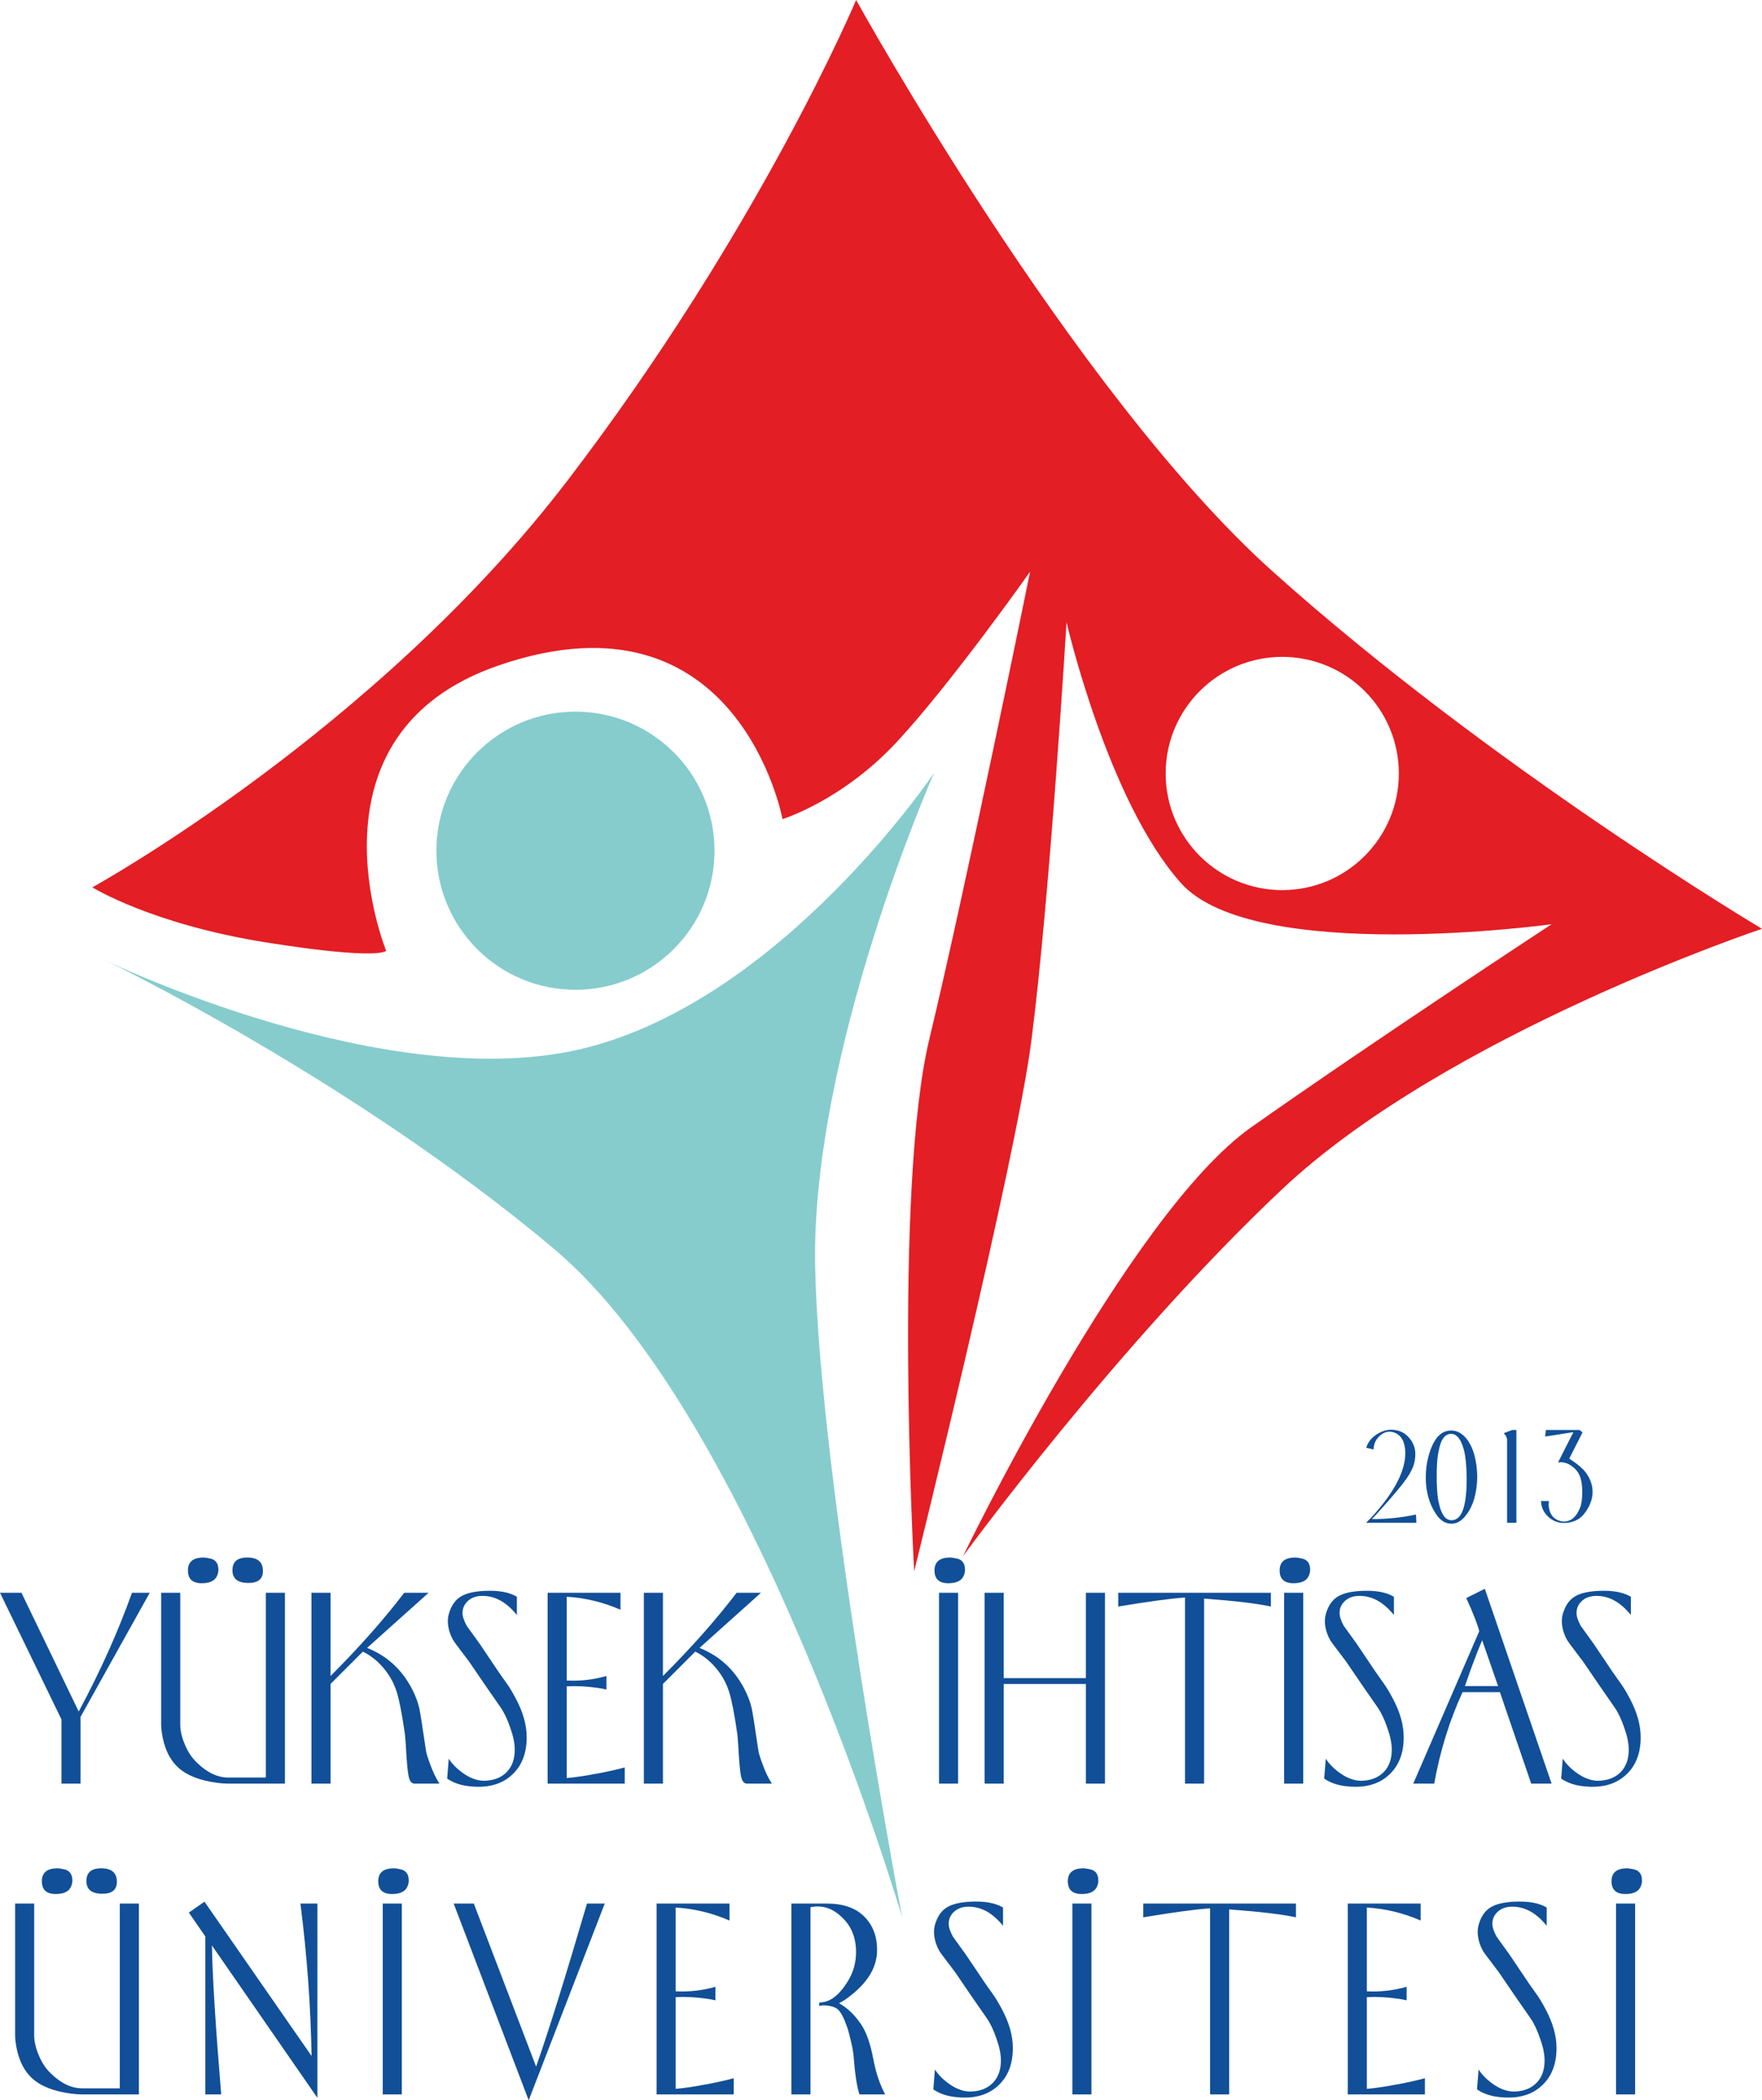 <?xml version="1.0" encoding="UTF-8"?><svg xmlns="http://www.w3.org/2000/svg" clip-rule="evenodd" fill-rule="evenodd" height="1754.64" image-rendering="optimizeQuality" shape-rendering="geometricPrecision" text-rendering="geometricPrecision" viewBox="0 0 1472.33 1754.64" width="1472.33"><g><path d="M974.026 646.213c0,53.804 43.613,97.419 97.419,97.419 53.804,0 97.422,-43.616 97.422,-97.419 0,-53.804 -43.618,-97.419 -97.422,-97.419 -53.806,0 -97.419,43.616 -97.419,97.419zm-896.828 95.104c0,0 236.693,-130.162 397.293,-340.223 160.599,-210.059 240.897,-401.094 240.897,-401.094 0,0 180.738,327.469 348.233,477.589 183.426,164.404 408.705,298.371 408.705,298.371 0,0 -263.328,87.909 -401.097,217.669 -137.77,129.763 -266.515,306.484 -266.515,306.484 0,0 137.688,-285.648 240.816,-358.337 103.128,-72.69 250.978,-169.619 250.978,-169.619 0,0 -248.384,34.117 -309.66,-34.366 -61.277,-68.486 -95.642,-217.947 -95.642,-217.947 0,0 -13.884,229.561 -29.42,349.91 -13.045,101.074 -97.909,442.957 -97.909,442.957 0,0 -17.653,-318.679 12.785,-445.035 30.439,-126.358 84.105,-390.085 84.105,-390.085 0,0 -64.68,91.714 -110.736,141.577 -46.056,49.862 -96.147,65.118 -96.147,65.118 0,0 -36.617,-196.899 -236.78,-128.511 -168.209,57.471 -94.46,238.506 -94.46,238.506 0,0 -4.146,8.313 -100.067,-6.906 -95.92,-15.218 -145.38,-46.056 -145.38,-46.056l0.002 -0.002z" fill="#e31e24"/><path d="M88.614 802.592c0,0 237.093,114.544 401.497,72.691 164.402,-41.854 290.358,-229.484 290.358,-229.484 0,0 -103.127,233.287 -99.323,412.912 3.805,179.622 72.691,543.073 72.691,543.073 0,0 -122.554,-416.719 -290.762,-558.294 -168.207,-141.577 -374.463,-240.899 -374.463,-240.899l0.001 0.001z" fill="#86cccd"/><path d="M364.657 710.729c0,-64.172 52.02,-116.194 116.194,-116.194 64.172,0 116.194,52.023 116.194,116.194 0,64.175 -52.022,116.194 -116.194,116.194 -64.174,0 -116.194,-52.019 -116.194,-116.194z" fill="#86cccd" fill-rule="nonzero"/><path d="M46.502 1582.34c-7.823,0 -11.662,-3.69 -11.515,-11.074 0.149,-6.788 4.356,-10.26 12.625,-10.406 1.626,0 3.69,0.296 6.202,0.884 4.428,1.033 6.642,4.135 6.642,9.304 0,1.77 -0.367,3.468 -1.107,5.093 -1.772,4.135 -6.052,6.2 -12.847,6.2l0 0zm38.54 -0.221c-8.564,-0.147 -12.849,-3.693 -12.849,-10.629 0,-7.235 4.284,-10.778 12.849,-10.632 8.413,0.147 12.62,3.912 12.62,11.295 0,6.789 -4.207,10.112 -12.62,9.965l0 0.001zm-71.981 124.245c-0.295,-2.215 -0.444,-4.283 -0.444,-6.202l0 -109.845 15.948 0 0 110.067c0,4.872 1.18,10.188 3.542,15.948 2.509,6.346 5.909,11.588 10.188,15.723 8.562,8.416 17.35,12.622 26.358,12.622l31.447 0 0 -154.36 15.949 0 0 159.453 -47.177 0c-2.951,0 -6.053,-0.221 -9.299,-0.662 -14.764,-1.919 -25.765,-6.275 -33,-13.067 -7.235,-6.795 -11.736,-16.686 -13.511,-29.677zm158.477 -88.588l-13.728 -19.931 13.06 -9.081 89.476 128.896c-0.739,-42.081 -3.839,-84.528 -9.304,-127.343l14.177 0 0 162.33 -88.147 -127.342c0.442,25.839 3.028,67.328 7.754,124.465l-13.288 0 0 -131.994zm164.233 131.994l-15.948 0 0 -159.453 15.948 0 0 159.453zm-8.193 -167.431c-7.828,0 -11.667,-3.69 -11.518,-11.074 0.149,-6.788 4.356,-10.26 12.625,-10.406 1.622,0 3.691,0.296 6.201,0.884 4.427,1.034 6.646,4.136 6.646,9.304 0,1.771 -0.37,3.47 -1.109,5.093 -1.771,4.136 -6.053,6.2 -12.844,6.2zm114.183 172.301l-62.673 -164.323 16.829 0 52.045 136.2c9.891,-27.903 24.067,-73.305 42.522,-136.2l14.84 0 -63.561 164.323 -0.001 0zm171.32 -4.87l-64.448 0 0 -159.453 60.908 0 0 14.172c-14.619,-6.35 -29.602,-9.965 -44.959,-10.85l0 69.983c11.22,0.589 22.293,-0.666 33.219,-3.764l0 11.292c-1.771,-0.442 -4.134,-0.886 -7.086,-1.327 -9.449,-1.329 -18.164,-1.772 -26.133,-1.329l0 76.626c7.97,-0.737 16.018,-1.919 24.137,-3.54l1.552 -0.223c8.562,-1.623 16.167,-3.323 22.81,-5.095l0 13.508 0 0zm48.186 0l0 -159.453 29.678 0c13.584,0 23.992,3.614 31.227,10.851 7.679,7.676 11.22,17.79 10.629,30.339 -0.737,13.584 -8.932,26.134 -24.581,37.65 -1.92,1.477 -4.281,2.952 -7.087,4.428 7.087,3.988 13.288,9.965 18.604,17.942 4.283,6.495 7.605,16.018 9.966,28.569 2.214,11.662 5.535,21.557 9.966,29.673l-21.484 0c-2.067,-5.903 -3.69,-16.385 -4.872,-31.448 -0.295,-4.282 -1.548,-10.629 -3.764,-19.046 -0.589,-2.363 -1.18,-4.356 -1.77,-5.978 -2.66,-7.529 -5.169,-12.328 -7.529,-14.397 -2.363,-2.214 -6.425,-3.396 -12.184,-3.546 -0.737,0 -1.993,0.149 -3.765,0.444l0.444 -2.874c8.714,0.144 16.833,-6.131 24.362,-18.827 4.133,-7.088 6.201,-14.84 6.201,-23.255 0,-12.108 -3.988,-21.853 -11.96,-29.232 -7.823,-7.532 -16.534,-10.264 -26.133,-8.197l0 156.356 -15.946 0 0 0.002zm137.442 2.214c-7.385,-0.739 -13.66,-2.876 -18.828,-6.42l1.329 -16.611c1.92,2.956 4.283,5.683 7.086,8.195 8.122,7.235 16.097,10.632 23.92,10.188 7.384,-0.441 13.216,-2.877 17.498,-7.309 4.427,-4.574 6.646,-10.781 6.646,-18.604 0,-5.315 -1.258,-11.441 -3.767,-18.383 -2.363,-6.939 -5.021,-12.546 -7.974,-16.828 -8.267,-11.816 -17.053,-24.588 -26.353,-38.317 -1.919,-2.512 -5.758,-7.602 -11.518,-15.281 -1.331,-1.772 -2.36,-3.472 -3.102,-5.093 -2.805,-6.202 -3.765,-11.962 -2.879,-17.276 0.149,-1.034 0.516,-2.437 1.109,-4.207 2.068,-5.909 5.242,-10.118 9.521,-12.627 4.283,-2.656 10.778,-4.207 19.49,-4.649 11.81,-0.59 20.89,1.035 27.24,4.875l0 15.281c-9.006,-11.223 -19.12,-16.538 -30.339,-15.946 -4.579,0.291 -8.269,1.844 -11.075,4.65 -2.659,2.659 -3.985,5.831 -3.985,9.521 0,2.953 1.182,6.574 3.542,10.856l10.855 15.057 15.946 23.695c1.03,1.479 3.174,4.505 6.42,9.081 2.363,3.251 4.946,7.531 7.753,12.844 6.052,11.372 9.08,22.148 9.08,32.337 0,13.881 -4.356,24.583 -13.07,32.112 -8.562,7.528 -20.079,10.479 -34.545,8.856l0 0.002zm113.294 -2.214l-15.949 0 0 -159.453 15.949 0 0 159.453zm-8.195 -167.43c-7.828,0 -11.667,-3.69 -11.518,-11.074 0.149,-6.788 4.356,-10.26 12.627,-10.406 1.621,0 3.69,0.296 6.2,0.884 4.428,1.033 6.645,4.135 6.645,9.304 0,1.77 -0.37,3.468 -1.109,5.093 -1.77,4.135 -6.053,6.2 -12.844,6.2zm107.32 11.96c-11.517,0.739 -30.12,3.247 -55.81,7.528l0 -11.512 127.563 0 0 11.512c-11.366,-2.507 -29.97,-4.725 -55.809,-6.642l0 154.583 -15.944 0 0 -155.47 0 0zm179.513 155.47l-64.448 0 0 -159.453 60.905 0 0 14.172c-14.617,-6.35 -29.602,-9.965 -44.959,-10.85l0 69.983c11.222,0.589 22.293,-0.666 33.219,-3.764l0 11.292c-1.771,-0.442 -4.131,-0.886 -7.083,-1.327 -9.451,-1.329 -18.164,-1.772 -26.136,-1.329l0 76.626c7.972,-0.737 16.018,-1.919 24.139,-3.54l1.552 -0.223c8.562,-1.623 16.165,-3.323 22.81,-5.095l0 13.508 0 0zm62.362 2.214c-7.385,-0.739 -13.66,-2.876 -18.826,-6.42l1.326 -16.611c1.92,2.956 4.283,5.683 7.087,8.195 8.121,7.235 16.096,10.632 23.918,10.188 7.384,-0.441 13.216,-2.877 17.498,-7.309 4.427,-4.574 6.646,-10.781 6.646,-18.604 0,-5.315 -1.258,-11.441 -3.767,-18.383 -2.362,-6.939 -5.021,-12.546 -7.974,-16.828 -8.267,-11.816 -17.053,-24.588 -26.353,-38.317 -1.919,-2.512 -5.758,-7.602 -11.518,-15.281 -1.331,-1.772 -2.36,-3.472 -3.102,-5.093 -2.805,-6.202 -3.763,-11.962 -2.879,-17.276 0.149,-1.034 0.516,-2.437 1.107,-4.207 2.072,-5.909 5.242,-10.118 9.524,-12.627 4.283,-2.656 10.776,-4.207 19.491,-4.649 11.811,-0.59 20.89,1.035 27.241,4.875l0 15.281c-9.008,-11.223 -19.12,-16.538 -30.342,-15.946 -4.579,0.291 -8.268,1.844 -11.074,4.65 -2.661,2.659 -3.986,5.831 -3.986,9.521 0,2.953 1.183,6.574 3.544,10.856l10.851 15.057 15.949 23.695c1.029,1.479 3.174,4.505 6.42,9.081 2.363,3.251 4.949,7.531 7.753,12.844 6.053,11.372 9.081,22.148 9.081,32.337 0,13.881 -4.358,24.583 -13.07,32.112 -8.565,7.528 -20.08,10.479 -34.545,8.856l0 0.002zm113.294 -2.214l-15.946 0 0 -159.453 15.946 0 0 159.453zm-8.194 -167.431c-7.828,0 -11.667,-3.69 -11.518,-11.074 0.147,-6.788 4.356,-10.26 12.626,-10.406 1.621,0 3.69,0.296 6.2,0.884 4.427,1.034 6.646,4.136 6.646,9.304 0,1.771 -0.37,3.47 -1.109,5.093 -1.771,4.136 -6.053,6.2 -12.844,6.2zm-1306.73 -145.811l-51.377 -105.862 17.933 0 47.838 99.217c18.012,-33.515 32.85,-66.588 44.517,-99.217l14.838 0 -57.804 103.643 0 55.81 -15.946 0 0 -53.592 0 0zm117.169 -113.836c-7.825,0 -11.662,-3.69 -11.517,-11.074 0.148,-6.79 4.355,-10.262 12.623,-10.409 1.626,0 3.69,0.297 6.202,0.885 4.432,1.035 6.642,4.138 6.642,9.303 0,1.771 -0.367,3.472 -1.106,5.094 -1.774,4.135 -6.053,6.201 -12.845,6.201zm38.538 -0.221c-8.565,-0.149 -12.849,-3.694 -12.849,-10.632 0,-7.235 4.284,-10.776 12.849,-10.63 8.413,0.147 12.622,3.912 12.622,11.295 0,6.791 -4.209,10.112 -12.622,9.966l0 0.001zm-71.981 124.242c-0.295,-2.214 -0.444,-4.282 -0.444,-6.201l0 -109.846 15.949 0 0 110.068c0,4.875 1.178,10.191 3.54,15.946 2.512,6.346 5.909,11.589 10.191,15.723 8.562,8.416 17.35,12.622 26.355,12.622l31.448 0 0 -154.36 15.948 0 0 159.453 -47.177 0c-2.948,0 -6.051,-0.217 -9.299,-0.661 -14.764,-1.919 -25.765,-6.275 -33,-13.067 -7.235,-6.795 -11.736,-16.686 -13.511,-29.678l0.001 0zm141.088 43.406l-15.948 0 0 -159.453 15.948 0 0 69.541c24.064,-24.069 44.589,-47.249 61.568,-69.541l20.374 0 -51.379 46.063c16.685,6.645 29.235,18.163 37.649,34.553 2.805,5.46 4.798,10.776 5.979,15.943 0.889,4.282 2.735,16.022 5.538,35.213 0.295,2.216 1.477,6.055 3.541,11.515 2.218,6.201 4.801,11.591 7.754,16.166l-20.816 0c-2.363,0 -3.988,-1.914 -4.875,-5.754 -0.885,-3.839 -1.695,-12.7 -2.437,-26.578 -0.149,-1.919 -0.367,-4.725 -0.661,-8.416 -2.365,-16.683 -4.655,-28.569 -6.869,-35.654 -2.066,-6.647 -5.166,-12.626 -9.302,-17.942 -5.463,-7.086 -11.811,-12.402 -19.046,-15.944l-27.019 27.018 0 83.269 0.001 0zm116.285 2.215c-7.384,-0.741 -13.661,-2.876 -18.828,-6.421l1.33 -16.61c1.919,2.954 4.279,5.686 7.086,8.195 8.121,7.235 16.096,10.63 23.918,10.188 7.385,-0.441 13.216,-2.878 17.499,-7.309 4.426,-4.575 6.642,-10.781 6.642,-18.604 0,-5.316 -1.256,-11.441 -3.763,-18.383 -2.363,-6.939 -5.022,-12.547 -7.974,-16.829 -8.267,-11.815 -17.053,-24.585 -26.354,-38.316 -1.919,-2.509 -5.758,-7.602 -11.517,-15.282 -1.332,-1.772 -2.363,-3.471 -3.102,-5.093 -2.806,-6.201 -3.767,-11.96 -2.879,-17.276 0.148,-1.033 0.516,-2.435 1.108,-4.207 2.067,-5.907 5.242,-10.114 9.523,-12.623 4.282,-2.657 10.776,-4.209 19.49,-4.653 11.809,-0.589 20.89,1.035 27.239,4.876l0 15.281c-9.005,-11.223 -19.12,-16.539 -30.339,-15.946 -4.579,0.293 -8.269,1.844 -11.074,4.649 -2.66,2.66 -3.986,5.832 -3.986,9.523 0,2.954 1.183,6.573 3.544,10.856l10.851 15.055 15.949 23.697c1.029,1.478 3.171,4.505 6.42,9.081 2.36,3.25 4.946,7.533 7.753,12.844 6.053,11.372 9.081,22.148 9.081,32.337 0,13.881 -4.358,24.581 -13.07,32.111 -8.562,7.529 -20.08,10.48 -34.545,8.857l-0.001 0.002zm129.569 -2.215l-64.45 0 0 -159.453 60.906 0 0 14.172c-14.619,-6.349 -29.604,-9.965 -44.958,-10.849l0 69.982c11.219,0.59 22.293,-0.666 33.218,-3.763l0 11.292c-1.77,-0.444 -4.133,-0.886 -7.086,-1.327 -9.449,-1.33 -18.16,-1.772 -26.132,-1.33l0 76.627c7.972,-0.737 16.018,-1.92 24.139,-3.541l1.549 -0.223c8.565,-1.622 16.167,-3.322 22.813,-5.095l0 13.508zm31.905 0l-15.949 0 0 -159.453 15.949 0 0 69.541c24.063,-24.069 44.587,-47.249 61.566,-69.541l20.374 0 -51.378 46.063c16.683,6.645 29.234,18.163 37.649,34.553 2.804,5.46 4.799,10.776 5.978,15.943 0.889,4.282 2.735,16.022 5.538,35.213 0.297,2.216 1.479,6.055 3.544,11.515 2.218,6.201 4.799,11.591 7.753,16.166l-20.817 0c-2.362,0 -3.988,-1.914 -4.872,-5.754 -0.886,-3.839 -1.697,-12.7 -2.438,-26.578 -0.147,-1.919 -0.367,-4.725 -0.661,-8.416 -2.365,-16.683 -4.654,-28.569 -6.866,-35.654 -2.068,-6.647 -5.168,-12.626 -9.303,-17.942 -5.46,-7.086 -11.811,-12.402 -19.047,-15.944l-27.016 27.018 0 83.269 -0.001 0zm246.644 0l-15.946 0 0 -159.453 15.946 0 0 159.453zm-8.195 -167.427c-7.828,0 -11.665,-3.69 -11.518,-11.074 0.149,-6.79 4.356,-10.262 12.627,-10.409 1.621,0 3.69,0.297 6.2,0.885 4.428,1.035 6.645,4.138 6.645,9.303 0,1.771 -0.37,3.472 -1.109,5.094 -1.77,4.135 -6.052,6.201 -12.844,6.201zm46.301 167.427l-15.946 0 0 -159.453 15.946 0 0 71.311 68.655 0 0 -71.311 15.946 0 0 159.453 -15.946 0 0 -83.269 -68.655 0 0 83.269zm151.498 -155.47c-11.518,0.739 -30.12,3.248 -55.81,7.529l0 -11.513 127.565 0 0 11.513c-11.369,-2.507 -29.974,-4.723 -55.811,-6.643l0 154.583 -15.944 0 0 -155.47zm98.787 155.47l-15.949 0 0 -159.453 15.949 0 0 159.453zm-8.197 -167.427c-7.825,0 -11.665,-3.69 -11.515,-11.074 0.148,-6.79 4.356,-10.262 12.625,-10.409 1.623,0 3.69,0.297 6.202,0.885 4.426,1.035 6.645,4.138 6.645,9.303 0,1.771 -0.37,3.472 -1.108,5.094 -1.774,4.135 -6.053,6.201 -12.847,6.201l-0.001 0zm44.531 169.642c-7.382,-0.741 -13.659,-2.876 -18.826,-6.421l1.33 -16.61c1.917,2.954 4.279,5.686 7.086,8.195 8.119,7.235 16.096,10.63 23.918,10.188 7.383,-0.441 13.216,-2.878 17.499,-7.309 4.424,-4.575 6.642,-10.781 6.642,-18.604 0,-5.316 -1.258,-11.441 -3.765,-18.383 -2.36,-6.939 -5.022,-12.547 -7.974,-16.829 -8.267,-11.815 -17.051,-24.585 -26.353,-38.316 -1.92,-2.509 -5.757,-7.602 -11.515,-15.282 -1.331,-1.772 -2.363,-3.471 -3.102,-5.093 -2.805,-6.201 -3.765,-11.96 -2.879,-17.276 0.147,-1.033 0.516,-2.435 1.107,-4.207 2.068,-5.907 5.242,-10.114 9.524,-12.623 4.281,-2.657 10.776,-4.209 19.488,-4.653 11.811,-0.589 20.892,1.035 27.241,4.876l0 15.281c-9.005,-11.223 -19.12,-16.539 -30.339,-15.946 -4.579,0.293 -8.271,1.844 -11.074,4.649 -2.66,2.66 -3.988,5.832 -3.988,9.523 0,2.954 1.184,6.573 3.545,10.856l10.851 15.055 15.948 23.697c1.03,1.478 3.173,4.505 6.42,9.081 2.363,3.25 4.949,7.533 7.751,12.844 6.053,11.372 9.081,22.148 9.081,32.337 0,13.881 -4.356,24.581 -13.067,32.111 -8.562,7.529 -20.08,10.48 -34.548,8.857l0 0.002zm73.095 -2.215l-17.496 0 55.146 -127.343c-1.477,-5.904 -5.095,-15.132 -10.854,-27.683l15.506 -7.749 55.807 162.775 -17.048 0 -26.136 -76.401 -31.23 0c-10.776,23.327 -18.678,48.793 -23.697,76.401zm25.692 -81.498l27.685 0 -13.288 -38.311c-2.363,5.459 -5.098,12.403 -8.194,20.816 -1.035,2.657 -2.072,5.534 -3.105,8.638l-3.097 8.857 -0.001 0zm99.233 83.713c-7.385,-0.741 -13.66,-2.876 -18.827,-6.421l1.327 -16.61c1.92,2.954 4.283,5.686 7.086,8.195 8.12,7.235 16.099,10.63 23.922,10.188 7.382,-0.441 13.216,-2.878 17.496,-7.309 4.427,-4.575 6.643,-10.781 6.643,-18.604 0,-5.316 -1.257,-11.441 -3.764,-18.383 -2.363,-6.939 -5.021,-12.547 -7.974,-16.829 -8.267,-11.815 -17.053,-24.585 -26.353,-38.316 -1.919,-2.509 -5.758,-7.602 -11.518,-15.282 -1.331,-1.772 -2.36,-3.471 -3.102,-5.093 -2.804,-6.201 -3.763,-11.96 -2.877,-17.276 0.147,-1.033 0.514,-2.435 1.107,-4.207 2.068,-5.907 5.239,-10.114 9.521,-12.623 4.282,-2.657 10.778,-4.209 19.49,-4.653 11.811,-0.589 20.89,1.035 27.241,4.876l0 15.281c-9.005,-11.223 -19.121,-16.539 -30.341,-15.946 -4.579,0.293 -8.269,1.844 -11.074,4.649 -2.66,2.66 -3.986,5.832 -3.986,9.523 0,2.954 1.183,6.573 3.545,10.856l10.85 15.055 15.949 23.697c1.029,1.478 3.171,4.505 6.42,9.081 2.36,3.25 4.946,7.533 7.753,12.844 6.053,11.372 9.081,22.148 9.081,32.337 0,13.881 -4.356,24.581 -13.07,32.111 -8.562,7.529 -20.08,10.48 -34.545,8.857l0 0.002zm-139.82 -220.107l-42.117 0c3.158,-2.945 6.572,-6.607 10.233,-10.986 15.08,-17.882 22.62,-33.608 22.62,-47.178 0,-8.761 -2.799,-14.399 -8.401,-16.911 -1.652,-0.72 -3.267,-1.078 -4.848,-1.078 -2.871,0 -5.636,1.221 -8.296,3.662 -3.158,2.942 -4.81,6.677 -4.952,11.201l-6.14 -1.4c1.58,-5.313 5.242,-9.48 10.986,-12.495 3.305,-1.724 6.572,-2.586 9.803,-2.586 7.251,0 12.889,3.05 16.911,9.156 2.226,3.374 3.337,7.179 3.337,11.417 0,2.298 -0.32,4.775 -0.969,7.431 -0.933,3.805 -3.16,8.222 -6.678,13.249 -4.09,5.746 -11.417,14.469 -21.973,26.173 -2.297,2.586 -4.525,4.992 -6.678,7.217 12.208,0.074 24.487,-1.184 36.838,-3.77l0.325 6.894 0 0.002zm7.858 -38.025c0,-5.385 0.61,-10.662 1.831,-15.834 1.365,-5.746 3.232,-10.591 5.601,-14.541 3.518,-5.818 8.115,-8.722 13.786,-8.722 4.167,0 7.899,1.685 11.201,5.061 5.893,6.104 9.337,15.545 10.341,28.328 0.287,3.59 0.287,7.109 0,10.555 -1.004,12.35 -4.523,21.866 -10.554,28.544 -3.232,3.59 -6.822,5.383 -10.769,5.383 -5.172,0 -9.589,-2.868 -13.25,-8.613 -5.458,-8.4 -8.187,-18.455 -8.187,-30.16zm9.155 -0.215c0,0.863 0,1.795 0,2.8 0,0.645 0.036,2.01 0.107,4.095 0.29,6.101 0.72,10.518 1.295,13.248 1.291,6.248 2.98,10.591 5.064,13.033 1.65,1.937 3.622,2.909 5.921,2.909 3.377,0 6.106,-1.869 8.188,-5.603 1.077,-1.866 2.011,-4.704 2.802,-8.507 1.221,-5.747 1.758,-13.214 1.615,-22.407 -0.144,-9.693 -0.897,-17.053 -2.262,-22.079 -1.292,-5.029 -3.015,-8.69 -5.17,-10.988 -1.58,-1.723 -3.41,-2.586 -5.494,-2.586 -3.444,0 -6.138,2.046 -8.076,6.14 -1.005,2.155 -1.94,5.601 -2.802,10.341 -0.863,4.669 -1.257,11.201 -1.186,19.604l0 -0.001zm56.006 -36.623l7.003 -2.692 3.554 0 0 77.553 -7.757 0 0 -69.26c0,-1.866 -0.932,-3.733 -2.802,-5.601l0.001 0zm31.128 56.66l6.676 0c-0.287,1.721 -0.322,3.444 -0.105,5.17 0.86,6.317 4.162,10.194 9.908,11.633 0.862,0.216 1.721,0.32 2.586,0.32 5.96,0 10.449,-3.769 13.464,-11.308 1.294,-3.088 1.94,-7.542 1.94,-13.358 0,-5.529 -0.646,-9.872 -1.94,-13.032 -1.221,-3.233 -3.302,-5.962 -6.247,-8.187 -3.16,-2.443 -6.426,-3.66 -9.803,-3.66 -0.79,0 -1.543,0.069 -2.26,0.216l12.814 -25.316 -23.585 3.664 0.644 -5.494 28.223 0 2.366 2.046 -11.092 21.866c0.143,0.072 0.895,0.575 2.262,1.508 5.313,3.591 9.081,6.858 11.308,9.803 3.948,5.17 5.926,10.662 5.926,16.481 0,4.162 -1.08,8.328 -3.233,12.493 -2.155,4.093 -4.523,7.145 -7.108,9.156 -2.514,2.009 -5.712,3.339 -9.587,3.984 -1.365,0.216 -2.692,0.324 -3.986,0.324 -5.098,0 -9.552,-1.795 -13.357,-5.385 -3.734,-3.59 -5.675,-7.9 -5.814,-12.925l0 0.002z" fill="#114f98"/></g></svg>